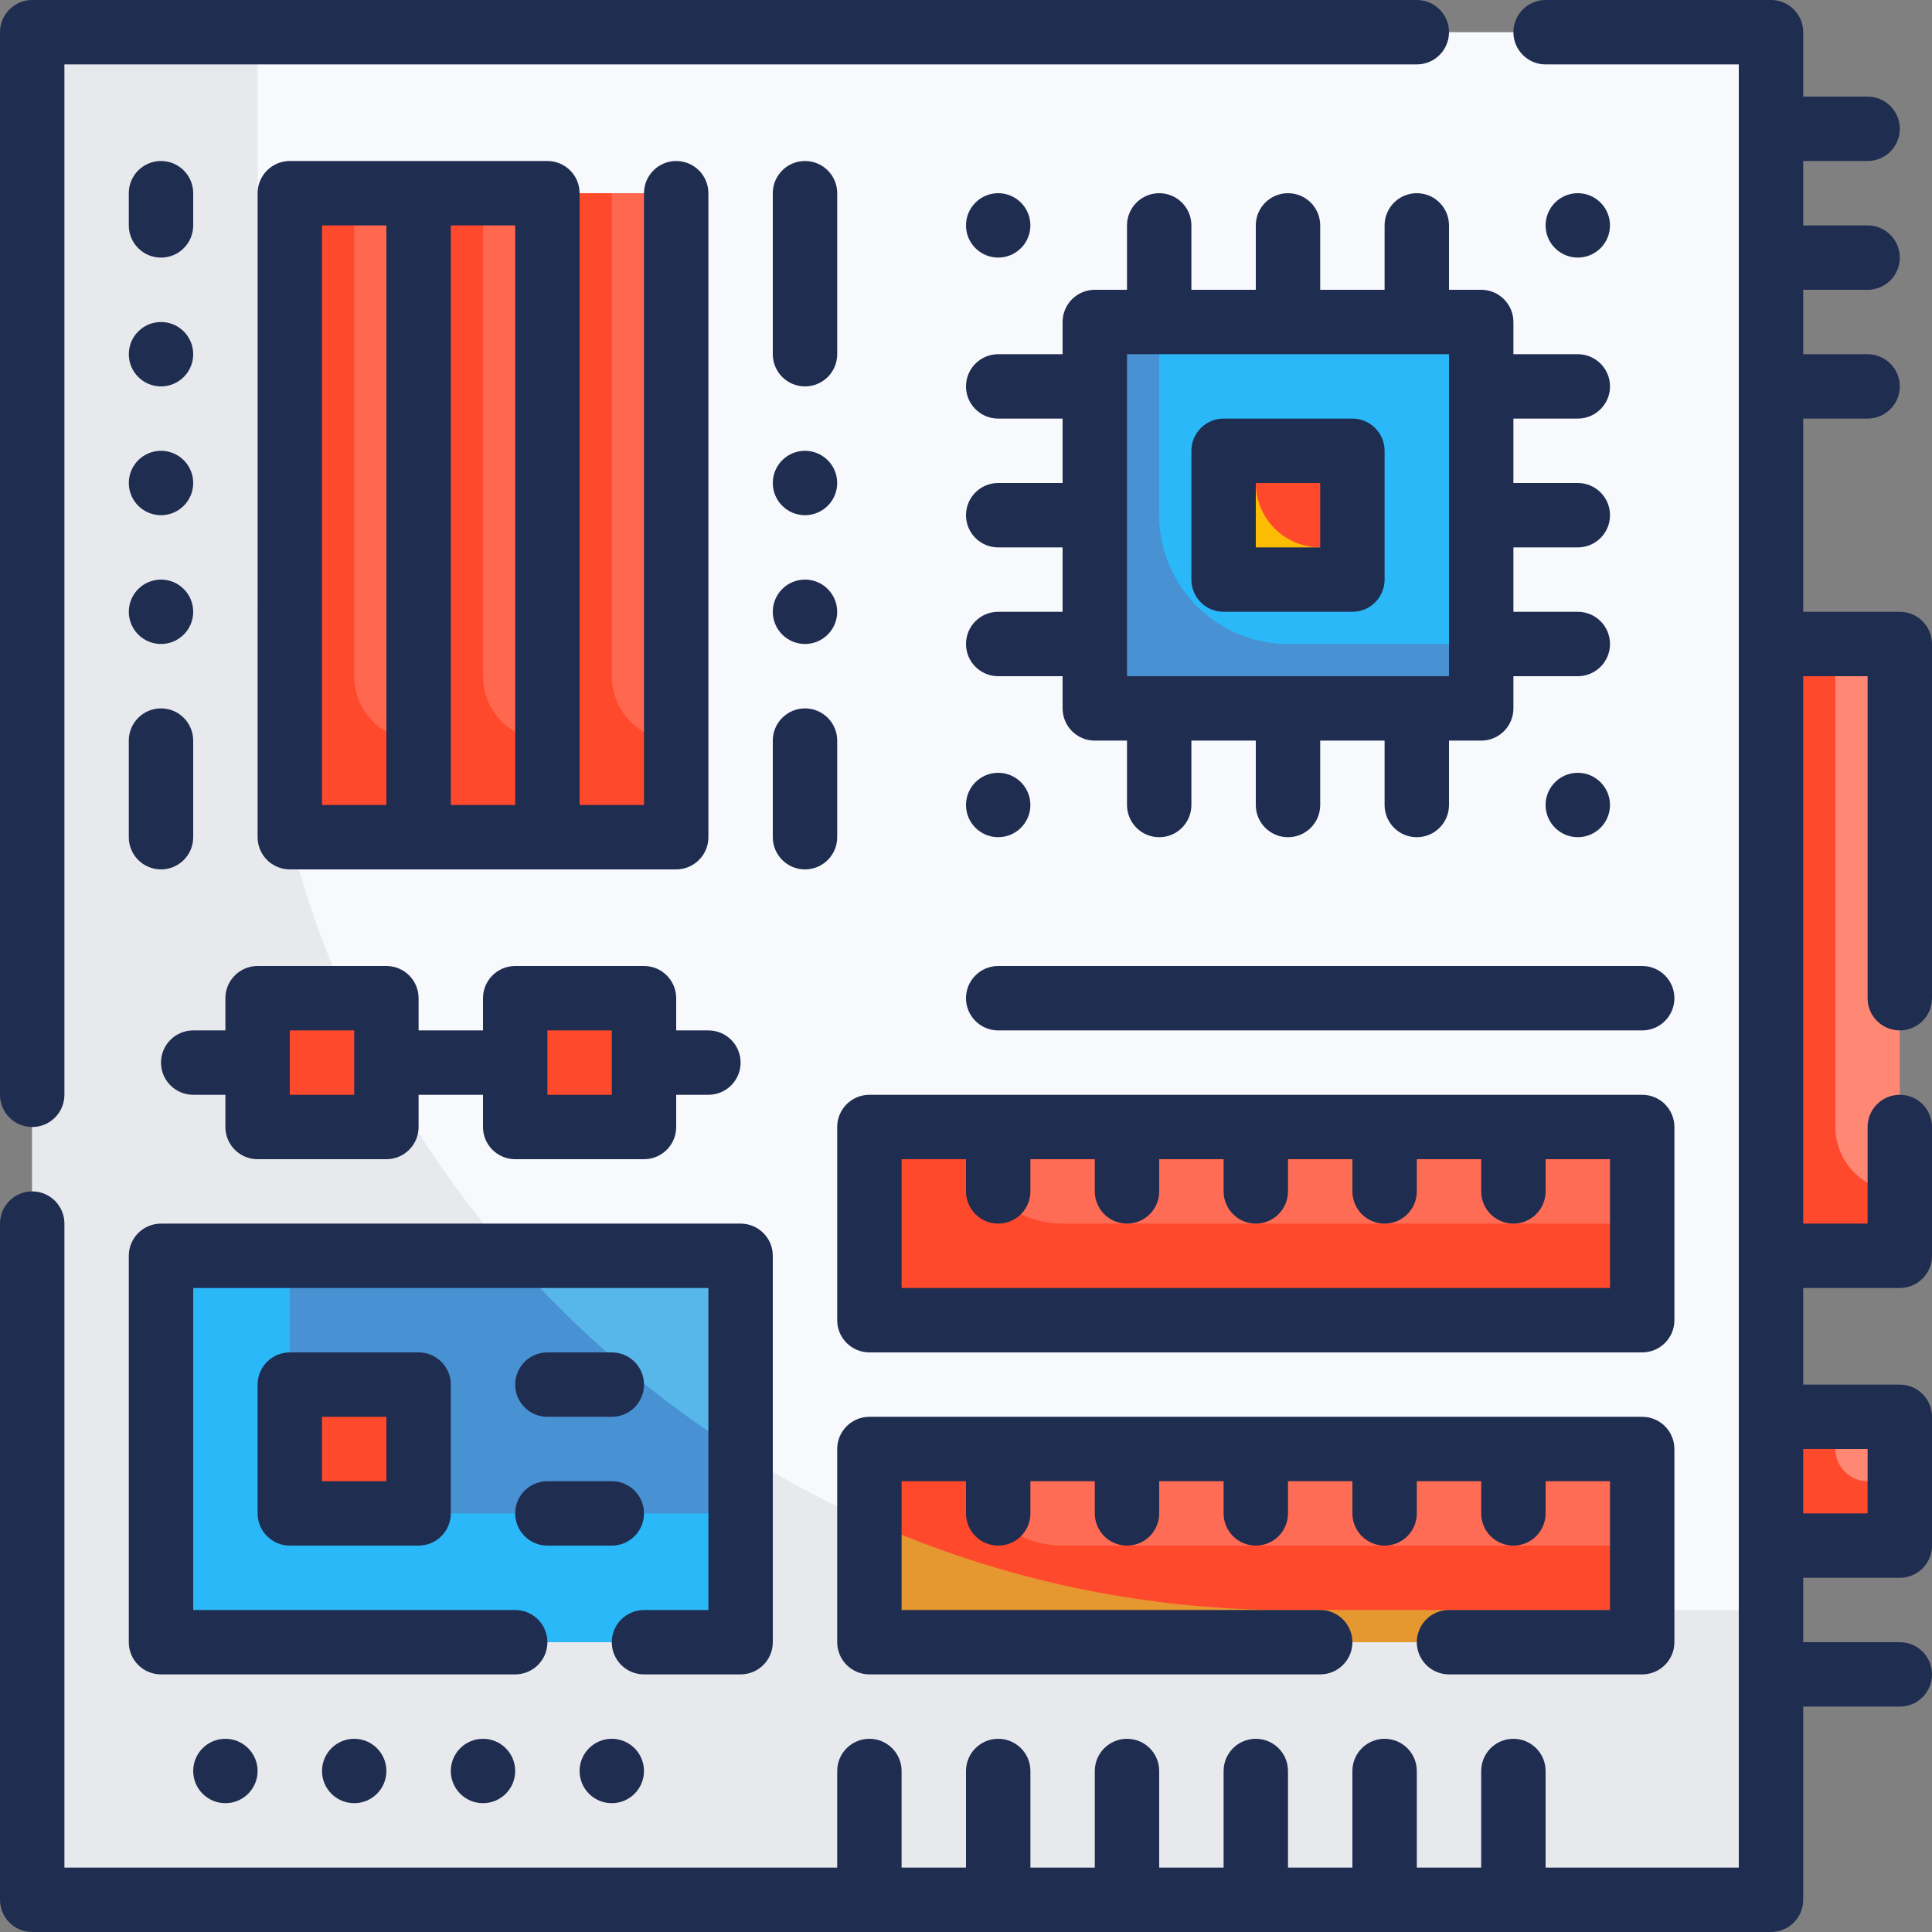 <?xml version="1.0" encoding="UTF-8"?>
<svg width="80px" height="80px" viewBox="0 0 80 80" version="1.1" xmlns="http://www.w3.org/2000/svg" xmlns:xlink="http://www.w3.org/1999/xlink">
    <rect x="0" y="0" width="80" height="80" fill="#808080" stroke="none"/>
    <title>dedicated-resources</title>
    <g id="VPS" stroke="none" stroke-width="1" fill="none" fill-rule="evenodd">
        <g id="Desktop-HD" transform="translate(-139, -2875)" fill-rule="nonzero">
            <g id="dedicated-resources" transform="translate(139, 2875)">
                <g id="Group" transform="translate(1.333, 1.333)">
                    <rect id="Rectangle" fill="#F8F9FC" x="0" y="0" width="72" height="77.333"></rect>
                    <path d="M9.333,22.667 L9.333,0 L0,0 L0,77.333 L72,77.333 L72,65.333 L52,65.333 C28.436,65.333 9.333,46.231 9.333,22.667 Z" id="Path" fill="#E8E9ED"></path>
                    <rect id="Rectangle" fill="#2BB8F9" x="44" y="12" width="16" height="16"></rect>
                    <rect id="Rectangle" fill="#FF8875" x="72" y="25.333" width="5.333" height="25.333"></rect>
                    <rect id="Rectangle" fill="#FF8875" x="72" y="57.333" width="5.333" height="5.333"></rect>
                    <rect id="Rectangle" fill="#FF674F" x="10.667" y="6.667" width="5.333" height="26.667"></rect>
                    <rect id="Rectangle" fill="#FF674F" x="16" y="6.667" width="5.333" height="26.667"></rect>
                    <rect id="Rectangle" fill="#FF674F" x="21.333" y="6.667" width="5.333" height="26.667"></rect>
                    <rect id="Rectangle" fill="#FF6C55" x="34.667" y="45.333" width="32" height="8"></rect>
                    <rect id="Rectangle" fill="#FF6C55" x="34.667" y="58.667" width="32" height="8"></rect>
                    <rect id="Rectangle" fill="#57B7EB" x="5.333" y="50.667" width="24" height="16"></rect>
                    <path d="M19.821,50.667 L5.333,50.667 L5.333,66.667 L29.333,66.667 L29.333,58.808 C25.781,56.575 22.576,53.832 19.821,50.667 Z" id="Path" fill="#4891D3"></path>
                    <rect id="Rectangle" fill="#FF492C" x="9.333" y="40" width="5.333" height="5.333"></rect>
                    <path d="M9.333,40 L9.333,45.333 L14.667,45.333 L14.667,43.324 C14.068,42.244 13.518,41.136 13.015,40 L9.333,40 Z" id="Path" fill="#FF492C"></path>
                    <rect id="Rectangle" fill="#FF492C" x="20" y="40" width="5.333" height="5.333"></rect>
                    <rect id="Rectangle" fill="#FF492C" x="49.333" y="17.333" width="5.333" height="5.333"></rect>
                    <rect id="Rectangle" fill="#2BB8F9" x="9.333" y="57.333" width="5.333" height="5.333"></rect>
                    <path d="M74.667,45.333 L74.667,25.333 L72,25.333 L72,50.667 L77.333,50.667 L77.333,48 C75.861,48 74.667,46.806 74.667,45.333 Z" id="Path" fill="#FF492C"></path>
                    <path d="M74.667,58.667 L74.667,57.333 L72,57.333 L72,62.667 L77.333,62.667 L77.333,60 L76,60 C75.264,60 74.667,59.403 74.667,58.667 Z" id="Path" fill="#FF492C"></path>
                    <path d="M38.667,58.667 L34.667,58.667 L34.667,66.667 L66.667,66.667 L66.667,62.667 L42.667,62.667 C40.458,62.667 38.667,60.876 38.667,58.667 Z" id="Path" fill="#FF492C"></path>
                    <path d="M38.667,45.333 L34.667,45.333 L34.667,53.333 L66.667,53.333 L66.667,49.333 L42.667,49.333 C40.458,49.333 38.667,47.542 38.667,45.333 Z" id="Path" fill="#FF492C"></path>
                    <path d="M10.667,54.667 L10.667,50.667 L5.333,50.667 L5.333,66.667 L29.333,66.667 L29.333,61.333 L17.333,61.333 C13.651,61.333 10.667,58.349 10.667,54.667 Z" id="Path" fill="#2BB8F9"></path>
                    <rect id="Rectangle" fill="#FF492C" x="10.667" y="56" width="5.333" height="5.333"></rect>
                    <path d="M10.667,40 L9.333,40 L9.333,45.333 L14.667,45.333 L14.667,44 C12.458,44 10.667,42.209 10.667,40 L10.667,40 Z" id="Path" fill="#FF492C"></path>
                    <path d="M21.333,40 L20,40 L20,45.333 L25.333,45.333 L25.333,44 C23.124,44 21.333,42.209 21.333,40 Z" id="Path" fill="#FF492C"></path>
                    <path d="M24,26.667 L24,6.667 L21.333,6.667 L21.333,33.333 L26.667,33.333 L26.667,29.333 C25.194,29.333 24,28.139 24,26.667 Z" id="Path" fill="#FF492C"></path>
                    <path d="M18.667,26.667 L18.667,6.667 L16,6.667 L16,33.333 L21.333,33.333 L21.333,29.333 C19.861,29.333 18.667,28.139 18.667,26.667 Z" id="Path" fill="#FF492C"></path>
                    <path d="M13.333,26.667 L13.333,6.667 L10.667,6.667 L10.667,33.333 L16,33.333 L16,29.333 C14.527,29.333 13.333,28.139 13.333,26.667 Z" id="Path" fill="#FF492C"></path>
                    <path d="M46.667,20 L46.667,12 L44,12 L44,28 L60,28 L60,25.333 L52,25.333 C49.054,25.333 46.667,22.946 46.667,20 Z" id="Path" fill="#4891D3"></path>
                    <path d="M50.667,18.667 L50.667,17.333 L49.333,17.333 L49.333,22.667 L54.667,22.667 L54.667,21.333 L53.333,21.333 C51.861,21.333 50.667,20.139 50.667,18.667 Z" id="Path" fill="#FCBC04"></path>
                    <path d="M34.667,61.652 L34.667,66.667 L66.667,66.667 L66.667,65.333 L52,65.333 C46.028,65.338 40.121,64.084 34.667,61.652 Z" id="Path" fill="#E59730"></path>
                </g>
                <g id="Group" fill="#1F2D51">
                    <path d="M22.667,6.667 L12,6.667 C11.264,6.667 10.667,7.264 10.667,8 L10.667,34.667 C10.667,35.403 11.264,36 12,36 L28,36 C28.736,36 29.333,35.403 29.333,34.667 L29.333,8 C29.333,7.264 28.736,6.667 28,6.667 C27.264,6.667 26.667,7.264 26.667,8 L26.667,33.333 L24,33.333 L24,8 C24,7.264 23.403,6.667 22.667,6.667 Z M13.333,9.333 L16,9.333 L16,33.333 L13.333,33.333 L13.333,9.333 Z M18.667,9.333 L21.333,9.333 L21.333,33.333 L18.667,33.333 L18.667,9.333 Z" id="Shape"></path>
                    <path d="M68,40 L41.333,40 C40.597,40 40,40.597 40,41.333 C40,42.07 40.597,42.667 41.333,42.667 L68,42.667 C68.736,42.667 69.333,42.07 69.333,41.333 C69.333,40.597 68.736,40 68,40 Z" id="Path"></path>
                    <path d="M69.333,46.667 C69.333,45.93 68.736,45.333 68,45.333 L36,45.333 C35.264,45.333 34.667,45.93 34.667,46.667 L34.667,54.667 C34.667,55.403 35.264,56 36,56 L68,56 C68.736,56 69.333,55.403 69.333,54.667 L69.333,46.667 Z M66.667,53.333 L37.333,53.333 L37.333,48 L40,48 L40,49.333 C40,50.07 40.597,50.667 41.333,50.667 C42.07,50.667 42.667,50.07 42.667,49.333 L42.667,48 L45.333,48 L45.333,49.333 C45.333,50.07 45.93,50.667 46.667,50.667 C47.403,50.667 48,50.07 48,49.333 L48,48 L50.667,48 L50.667,49.333 C50.667,50.07 51.264,50.667 52,50.667 C52.736,50.667 53.333,50.07 53.333,49.333 L53.333,48 L56,48 L56,49.333 C56,50.07 56.597,50.667 57.333,50.667 C58.07,50.667 58.667,50.07 58.667,49.333 L58.667,48 L61.333,48 L61.333,49.333 C61.333,50.07 61.93,50.667 62.667,50.667 C63.403,50.667 64,50.07 64,49.333 L64,48 L66.667,48 L66.667,53.333 Z" id="Shape"></path>
                    <path d="M60,66.667 C59.264,66.667 58.667,67.264 58.667,68 C58.667,68.736 59.264,69.333 60,69.333 L68,69.333 C68.736,69.333 69.333,68.736 69.333,68 L69.333,60 C69.333,59.264 68.736,58.667 68,58.667 L36,58.667 C35.264,58.667 34.667,59.264 34.667,60 L34.667,68 C34.667,68.736 35.264,69.333 36,69.333 L54.667,69.333 C55.403,69.333 56,68.736 56,68 C56,67.264 55.403,66.667 54.667,66.667 L37.333,66.667 L37.333,61.333 L40,61.333 L40,62.667 C40,63.403 40.597,64 41.333,64 C42.07,64 42.667,63.403 42.667,62.667 L42.667,61.333 L45.333,61.333 L45.333,62.667 C45.333,63.403 45.93,64 46.667,64 C47.403,64 48,63.403 48,62.667 L48,61.333 L50.667,61.333 L50.667,62.667 C50.667,63.403 51.264,64 52,64 C52.736,64 53.333,63.403 53.333,62.667 L53.333,61.333 L56,61.333 L56,62.667 C56,63.403 56.597,64 57.333,64 C58.07,64 58.667,63.403 58.667,62.667 L58.667,61.333 L61.333,61.333 L61.333,62.667 C61.333,63.403 61.93,64 62.667,64 C63.403,64 64,63.403 64,62.667 L64,61.333 L66.667,61.333 L66.667,66.667 L60,66.667 Z" id="Path"></path>
                    <path d="M9.333,41.333 L9.333,42.667 L8,42.667 C7.264,42.667 6.667,43.264 6.667,44 C6.667,44.736 7.264,45.333 8,45.333 L9.333,45.333 L9.333,46.667 C9.333,47.403 9.93,48 10.667,48 L16,48 C16.736,48 17.333,47.403 17.333,46.667 L17.333,45.333 L20,45.333 L20,46.667 C20,47.403 20.597,48 21.333,48 L26.667,48 C27.403,48 28,47.403 28,46.667 L28,45.333 L29.333,45.333 C30.07,45.333 30.667,44.736 30.667,44 C30.667,43.264 30.07,42.667 29.333,42.667 L28,42.667 L28,41.333 C28,40.597 27.403,40 26.667,40 L21.333,40 C20.597,40 20,40.597 20,41.333 L20,42.667 L17.333,42.667 L17.333,41.333 C17.333,40.597 16.736,40 16,40 L10.667,40 C9.93,40 9.333,40.597 9.333,41.333 Z M22.667,42.667 L25.333,42.667 L25.333,45.333 L22.667,45.333 L22.667,42.667 Z M12,42.667 L14.667,42.667 L14.667,45.333 L12,45.333 L12,42.667 Z" id="Shape"></path>
                    <circle id="Oval" cx="9.333" cy="73.333" r="1.333"></circle>
                    <circle id="Oval" cx="14.667" cy="73.333" r="1.333"></circle>
                    <circle id="Oval" cx="20" cy="73.333" r="1.333"></circle>
                    <circle id="Oval" cx="25.333" cy="73.333" r="1.333"></circle>
                    <path d="M33.333,16 C34.07,16 34.667,15.403 34.667,14.667 L34.667,8 C34.667,7.264 34.07,6.667 33.333,6.667 C32.597,6.667 32,7.264 32,8 L32,14.667 C32,15.403 32.597,16 33.333,16 Z" id="Path"></path>
                    <circle id="Oval" cx="33.333" cy="20" r="1.333"></circle>
                    <circle id="Oval" cx="33.333" cy="25.333" r="1.333"></circle>
                    <path d="M32,34.667 C32,35.403 32.597,36 33.333,36 C34.07,36 34.667,35.403 34.667,34.667 L34.667,30.667 C34.667,29.93 34.07,29.333 33.333,29.333 C32.597,29.333 32,29.93 32,30.667 L32,34.667 Z" id="Path"></path>
                    <circle id="Oval" cx="6.667" cy="20" r="1.333"></circle>
                    <circle id="Oval" cx="6.667" cy="25.333" r="1.333"></circle>
                    <circle id="Oval" cx="6.667" cy="14.667" r="1.333"></circle>
                    <path d="M5.333,34.667 C5.333,35.403 5.93,36 6.667,36 C7.403,36 8,35.403 8,34.667 L8,30.667 C8,29.93 7.403,29.333 6.667,29.333 C5.93,29.333 5.333,29.93 5.333,30.667 L5.333,34.667 Z" id="Path"></path>
                    <path d="M6.667,6.667 C5.93,6.667 5.333,7.264 5.333,8 L5.333,9.333 C5.333,10.07 5.93,10.667 6.667,10.667 C7.403,10.667 8,10.07 8,9.333 L8,8 C8,7.264 7.403,6.667 6.667,6.667 Z" id="Path"></path>
                    <path d="M56,17.333 L50.667,17.333 C49.93,17.333 49.333,17.93 49.333,18.667 L49.333,24 C49.333,24.736 49.93,25.333 50.667,25.333 L56,25.333 C56.736,25.333 57.333,24.736 57.333,24 L57.333,18.667 C57.333,17.93 56.736,17.333 56,17.333 Z M54.667,22.667 L52,22.667 L52,20 L54.667,20 L54.667,22.667 Z" id="Shape"></path>
                    <path d="M60,9.333 C60,8.597 59.403,8 58.667,8 C57.93,8 57.333,8.597 57.333,9.333 L57.333,12 L54.667,12 L54.667,9.333 C54.667,8.597 54.07,8 53.333,8 C52.597,8 52,8.597 52,9.333 L52,12 L49.333,12 L49.333,9.333 C49.333,8.597 48.736,8 48,8 C47.264,8 46.667,8.597 46.667,9.333 L46.667,12 L45.333,12 C44.597,12 44,12.597 44,13.333 L44,14.667 L41.333,14.667 C40.597,14.667 40,15.264 40,16 C40,16.736 40.597,17.333 41.333,17.333 L44,17.333 L44,20 L41.333,20 C40.597,20 40,20.597 40,21.333 C40,22.07 40.597,22.667 41.333,22.667 L44,22.667 L44,25.333 L41.333,25.333 C40.597,25.333 40,25.93 40,26.667 C40,27.403 40.597,28 41.333,28 L44,28 L44,29.333 C44,30.07 44.597,30.667 45.333,30.667 L46.667,30.667 L46.667,33.333 C46.667,34.07 47.264,34.667 48,34.667 C48.736,34.667 49.333,34.07 49.333,33.333 L49.333,30.667 L52,30.667 L52,33.333 C52,34.07 52.597,34.667 53.333,34.667 C54.07,34.667 54.667,34.07 54.667,33.333 L54.667,30.667 L57.333,30.667 L57.333,33.333 C57.333,34.07 57.93,34.667 58.667,34.667 C59.403,34.667 60,34.07 60,33.333 L60,30.667 L61.333,30.667 C62.07,30.667 62.667,30.07 62.667,29.333 L62.667,28 L65.333,28 C66.07,28 66.667,27.403 66.667,26.667 C66.667,25.93 66.07,25.333 65.333,25.333 L62.667,25.333 L62.667,22.667 L65.333,22.667 C66.07,22.667 66.667,22.07 66.667,21.333 C66.667,20.597 66.07,20 65.333,20 L62.667,20 L62.667,17.333 L65.333,17.333 C66.07,17.333 66.667,16.736 66.667,16 C66.667,15.264 66.07,14.667 65.333,14.667 L62.667,14.667 L62.667,13.333 C62.667,12.597 62.07,12 61.333,12 L60,12 L60,9.333 Z M60,28 L46.667,28 L46.667,14.667 L60,14.667 L60,28 Z" id="Shape"></path>
                    <path d="M12,56 C11.264,56 10.667,56.597 10.667,57.333 L10.667,62.667 C10.667,63.403 11.264,64 12,64 L17.333,64 C18.07,64 18.667,63.403 18.667,62.667 L18.667,57.333 C18.667,56.597 18.07,56 17.333,56 L12,56 Z M16,61.333 L13.333,61.333 L13.333,58.667 L16,58.667 L16,61.333 Z" id="Shape"></path>
                    <path d="M22.667,58.667 L25.333,58.667 C26.07,58.667 26.667,58.07 26.667,57.333 C26.667,56.597 26.07,56 25.333,56 L22.667,56 C21.93,56 21.333,56.597 21.333,57.333 C21.333,58.07 21.93,58.667 22.667,58.667 Z" id="Path"></path>
                    <path d="M22.667,64 L25.333,64 C26.07,64 26.667,63.403 26.667,62.667 C26.667,61.93 26.07,61.333 25.333,61.333 L22.667,61.333 C21.93,61.333 21.333,61.93 21.333,62.667 C21.333,63.403 21.93,64 22.667,64 Z" id="Path"></path>
                    <circle id="Oval" cx="41.333" cy="33.333" r="1.333"></circle>
                    <circle id="Oval" cx="65.333" cy="33.333" r="1.333"></circle>
                    <circle id="Oval" cx="41.333" cy="9.333" r="1.333"></circle>
                    <circle id="Oval" cx="65.333" cy="9.333" r="1.333"></circle>
                    <path d="M78.667,42.667 C79.403,42.667 80,42.07 80,41.333 L80,26.667 C80,25.93 79.403,25.333 78.667,25.333 L74.667,25.333 L74.667,17.333 L77.333,17.333 C78.07,17.333 78.667,16.736 78.667,16 C78.667,15.264 78.07,14.667 77.333,14.667 L74.667,14.667 L74.667,12 L77.333,12 C78.07,12 78.667,11.403 78.667,10.667 C78.667,9.93 78.07,9.333 77.333,9.333 L74.667,9.333 L74.667,6.667 L77.333,6.667 C78.07,6.667 78.667,6.07 78.667,5.333 C78.667,4.597 78.07,4 77.333,4 L74.667,4 L74.667,1.333 C74.667,0.597 74.07,0 73.333,0 L64,0 C63.264,0 62.667,0.597 62.667,1.333 C62.667,2.07 63.264,2.667 64,2.667 L72,2.667 L72,77.333 L64,77.333 L64,73.333 C64,72.597 63.403,72 62.667,72 C61.93,72 61.333,72.597 61.333,73.333 L61.333,77.333 L58.667,77.333 L58.667,73.333 C58.667,72.597 58.07,72 57.333,72 C56.597,72 56,72.597 56,73.333 L56,77.333 L53.333,77.333 L53.333,73.333 C53.333,72.597 52.736,72 52,72 C51.264,72 50.667,72.597 50.667,73.333 L50.667,77.333 L48,77.333 L48,73.333 C48,72.597 47.403,72 46.667,72 C45.93,72 45.333,72.597 45.333,73.333 L45.333,77.333 L42.667,77.333 L42.667,73.333 C42.667,72.597 42.07,72 41.333,72 C40.597,72 40,72.597 40,73.333 L40,77.333 L37.333,77.333 L37.333,73.333 C37.333,72.597 36.736,72 36,72 C35.264,72 34.667,72.597 34.667,73.333 L34.667,77.333 L2.667,77.333 L2.667,50.667 C2.667,49.93 2.07,49.333 1.333,49.333 C0.597,49.333 0,49.93 0,50.667 L0,78.667 C0,79.403 0.597,80 1.333,80 L73.333,80 C74.07,80 74.667,79.403 74.667,78.667 L74.667,70.667 L78.667,70.667 C79.403,70.667 80,70.07 80,69.333 C80,68.597 79.403,68 78.667,68 L74.667,68 L74.667,65.333 L78.667,65.333 C79.403,65.333 80,64.736 80,64 L80,58.667 C80,57.93 79.403,57.333 78.667,57.333 L74.667,57.333 L74.667,53.333 L78.667,53.333 C79.403,53.333 80,52.736 80,52 L80,46.667 C80,45.93 79.403,45.333 78.667,45.333 C77.93,45.333 77.333,45.93 77.333,46.667 L77.333,50.667 L74.667,50.667 L74.667,28 L77.333,28 L77.333,41.333 C77.333,42.07 77.93,42.667 78.667,42.667 Z M77.333,60 L77.333,62.667 L74.667,62.667 L74.667,60 L77.333,60 Z" id="Shape"></path>
                    <path d="M1.333,46.667 C2.07,46.667 2.667,46.07 2.667,45.333 L2.667,2.667 L58.667,2.667 C59.403,2.667 60,2.07 60,1.333 C60,0.597 59.403,0 58.667,0 L1.333,0 C0.597,0 0,0.597 0,1.333 L0,45.333 C0,46.07 0.597,46.667 1.333,46.667 Z" id="Path"></path>
                    <path d="M30.667,69.333 C31.403,69.333 32,68.736 32,68 L32,52 C32,51.264 31.403,50.667 30.667,50.667 L6.667,50.667 C5.93,50.667 5.333,51.264 5.333,52 L5.333,68 C5.333,68.736 5.93,69.333 6.667,69.333 L21.333,69.333 C22.07,69.333 22.667,68.736 22.667,68 C22.667,67.264 22.07,66.667 21.333,66.667 L8,66.667 L8,53.333 L29.333,53.333 L29.333,66.667 L26.667,66.667 C25.93,66.667 25.333,67.264 25.333,68 C25.333,68.736 25.93,69.333 26.667,69.333 L30.667,69.333 Z" id="Path"></path>
                </g>
            </g>
        </g>
    </g>
</svg>